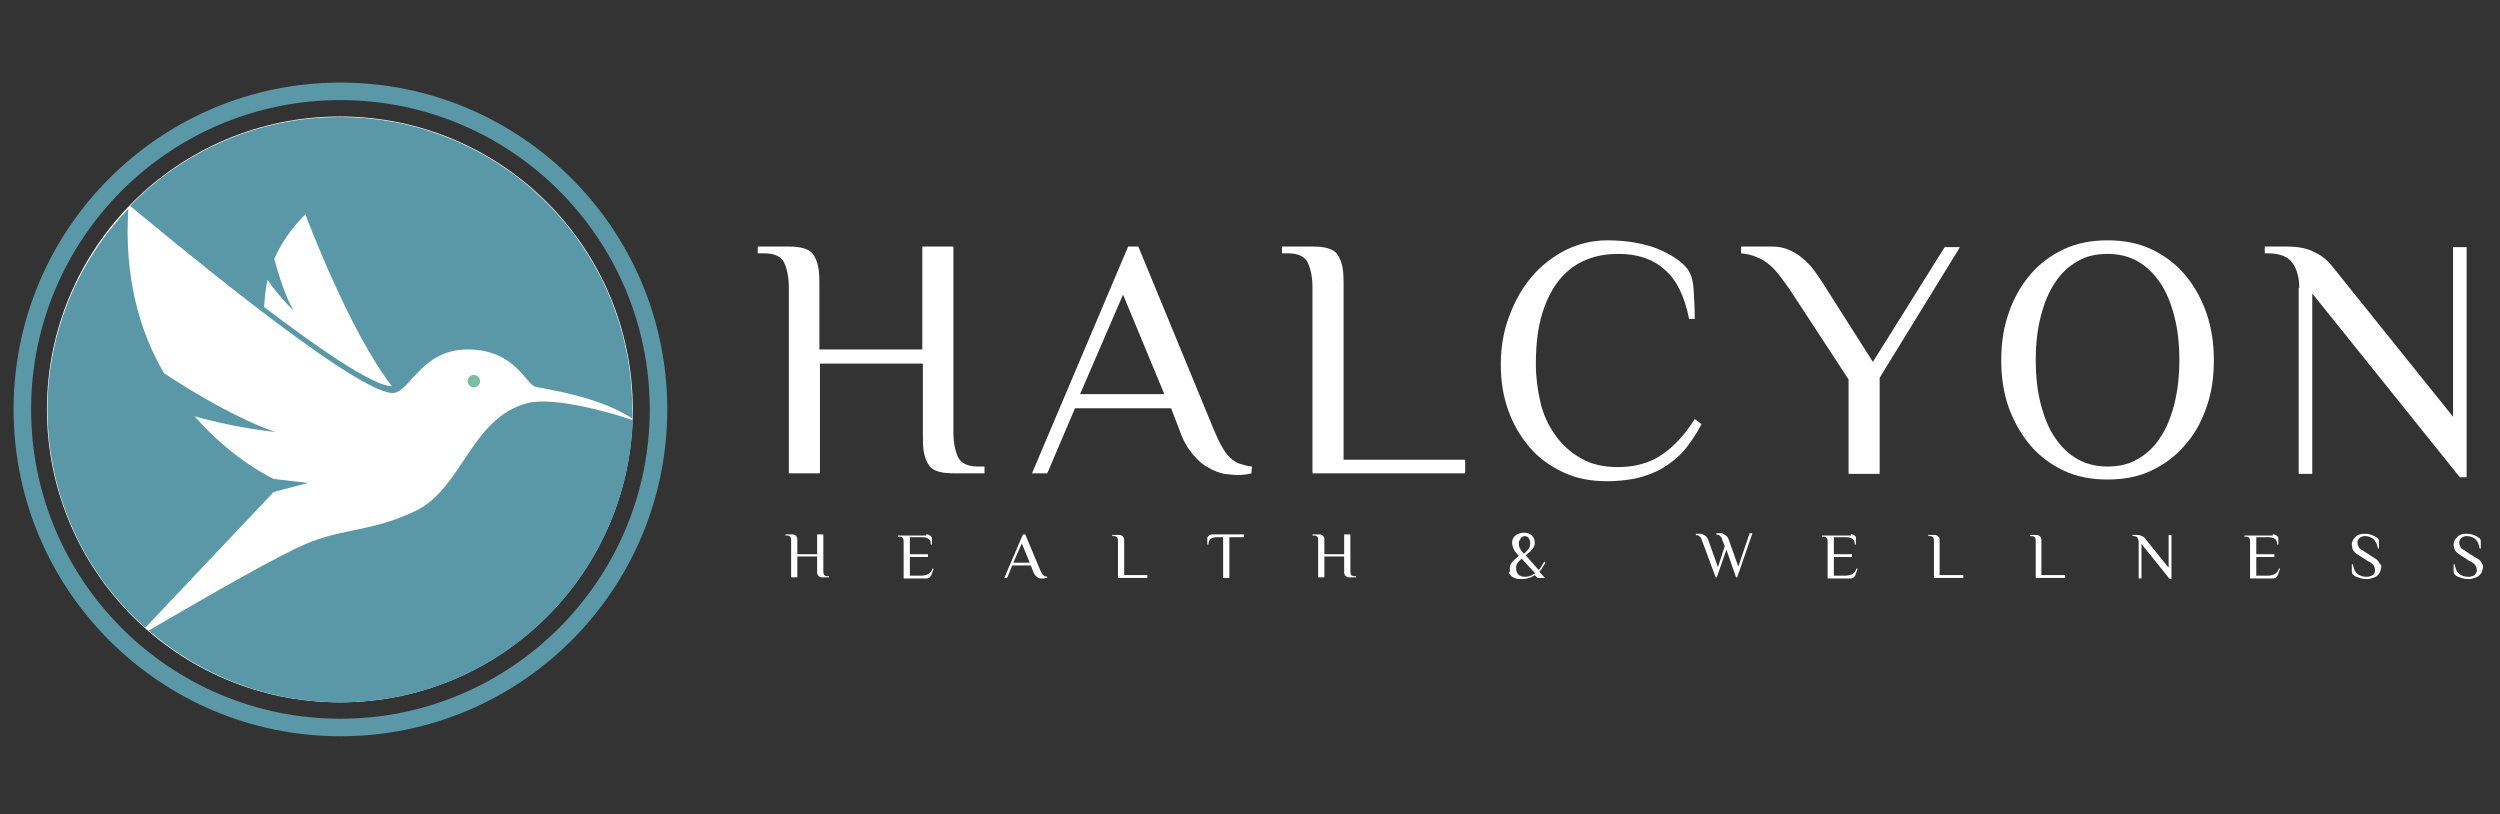 <?xml version="1.0" encoding="utf-8"?>
<!-- Generator: Adobe Illustrator 22.1.0, SVG Export Plug-In . SVG Version: 6.00 Build 0)  -->
<svg version="1.1" id="Layer_1" xmlns="http://www.w3.org/2000/svg" xmlns:xlink="http://www.w3.org/1999/xlink" x="0px" y="0px"
	 viewBox="0 0 442.1 144" style="enable-background:new 0 0 442.1 144;" xml:space="preserve">
<rect x="0" y="0" width="442.1" height="144" fill="#333333" stroke="none"/>
<style type="text/css">
	.st0{fill:#FFFFFF;}
	.st1{fill:#5A98A8;}
	.st2{fill:#78BFA3;}
</style>
<circle class="st0" cx="60.1" cy="72.4" r="51.8"/>
<g>
	<g>
		<path class="st1" d="M60.2,14.6c-31.9,0-57.8,25.9-57.8,57.8s25.9,57.8,57.8,57.8S118,104.3,118,72.4S92.1,14.6,60.2,14.6z
			 M60.2,127.1c-30.2,0-54.7-24.5-54.7-54.7S30,17.7,60.2,17.7s54.7,24.5,54.7,54.7S90.3,127.1,60.2,127.1z"/>
		<g>
			<path class="st2" d="M82.7,67.4c0,0.6,0.5,1.1,1.1,1.1s1.1-0.5,1.1-1.1s-0.5-1.1-1.1-1.1S82.7,66.8,82.7,67.4z"/>
			<path class="st1" d="M69.3,69.5c3.1,0.2,5-7.7,13.4-7.7s10.3,6.2,12,6.6c1.6,0.4,11,1.6,17.1,5.6c0-0.5,0-1,0-1.6
				c0-28.6-23.2-51.7-51.7-51.7c-14.5,0-27.7,6-37.1,15.7C27.4,40,61.9,69,69.3,69.5z M47.3,49.5c2.4,3.4,4.6,5.4,4.6,5.4
				c-1.4-2.4-2.6-6.2-3.4-9.1c1.1-2.5,2.8-5.2,5.5-7.9c0,0,7.7,20.6,15.3,30.4c0,0,0,0-0.1,0c-3.5-0.2-13-6.8-22.5-14
				C46.8,53,46.9,51.4,47.3,49.5z"/>
		</g>
		<path class="st1" d="M48.4,87l6.1-1.6l-6.1-0.7c0,0-7.2-3.3-14-11.1c3.5,1,8.2,2.1,14.3,2.8C42,74.1,34,69.3,29,66
			c-4.2-7.2-7.1-16.8-6.3-29.1C13.8,46.2,8.4,58.7,8.4,72.4c0,15.4,6.7,29.2,17.3,38.6L48.4,87z"/>
		<path class="st1" d="M93.2,71.3c-10,2.7-11.4,15.1-19.8,19.1c-8.5,4-13.4,2.8-21.1,6.6c-6.3,3-20.7,11.4-26,14.5
			c9.1,7.9,20.9,12.7,33.9,12.7c28,0,50.7-22.2,51.7-49.9C109,73.3,98.2,70,93.2,71.3z"/>
	</g>
	<g>
		<g>
			<path class="st0" d="M168.6,76.4c0,1.8,0.3,3.3,0.8,4.4s1.7,1.7,3.5,1.7h1.2v1.2h-5.5c-1.1,0-1.9-0.1-2.6-0.3
				c-0.7-0.2-1.3-0.5-1.7-1.1c-0.4-0.5-0.7-1.3-0.9-2.2c-0.2-0.9-0.2-2.2-0.2-3.7V64.3H145v19.4h-5.5V50.9c0-1.8-0.3-3.3-0.8-4.4
				c-0.5-1.1-1.7-1.7-3.5-1.7H134v-1.2h5.5c1.1,0,1.9,0.1,2.6,0.3c0.7,0.2,1.3,0.5,1.7,1.1c0.4,0.5,0.7,1.3,0.9,2.2
				c0.2,1,0.2,2.2,0.2,3.7v10.9h18.2V43.6h5.5V76.4z"/>
			<path class="st0" d="M221.3,83.7c-0.7,0.2-1.5,0.3-2.4,0.3c-0.7,0-1.5-0.1-2.4-0.2c-0.9-0.2-1.8-0.5-2.8-1.1
				c-1-0.5-1.9-1.3-2.8-2.4c-0.9-1.1-1.7-2.4-2.3-4.2l-1.5-3.9h-17l-4.9,11.5h-2.7l17-40.1h1.8l13.4,32.5c0.5,1.1,0.9,2.1,1.4,2.9
				c0.4,0.8,0.9,1.4,1.4,1.9s1.1,0.9,1.7,1.1c0.6,0.2,1.3,0.4,2.2,0.5L221.3,83.7L221.3,83.7z M191,69.7h14.9l-7.3-17.6L191,69.7z"
				/>
			<path class="st0" d="M237.6,81.3h21.5v2.4h-27V50.9c0-1.8-0.3-3.3-0.8-4.4c-0.5-1.1-1.7-1.7-3.5-1.7h-1.1v-1.2h5.5
				c1.1,0,1.9,0.1,2.6,0.3c0.7,0.2,1.3,0.5,1.7,1.1c0.4,0.5,0.7,1.3,0.9,2.2c0.2,1,0.2,2.2,0.2,3.7V81.3z"/>
			<path class="st0" d="M298.7,56.4c-0.8-4-2.2-6.9-4.3-8.7c-2.1-1.9-4.8-2.8-8.2-2.8c-2,0-3.9,0.3-5.6,1c-1.8,0.7-3.3,1.8-4.6,3.3
				s-2.4,3.5-3.2,6c-0.8,2.5-1.2,5.5-1.2,9.2c0,2.3,0.3,4.5,0.8,6.7c0.5,2.2,1.4,4.1,2.6,5.8c1.2,1.7,2.7,3.1,4.5,4.1
				c1.8,1.1,4.1,1.6,6.6,1.6c3,0,5.6-0.7,7.8-2.2c2.2-1.5,4.1-3.6,5.8-6.3l1.2,0.9c-1,1.9-2.1,3.5-3.2,4.8c-1.2,1.3-2.5,2.3-3.9,3.1
				c-1.4,0.8-2.9,1.3-4.5,1.7c-1.6,0.3-3.3,0.5-5.1,0.5c-2.9,0-5.5-0.5-7.8-1.6s-4.3-2.5-5.9-4.4s-2.9-4-3.8-6.6
				c-0.9-2.5-1.3-5.2-1.3-8.1c0-3,0.5-5.9,1.5-8.5c1-2.7,2.3-5,4-7s3.7-3.5,6-4.7c2.3-1.1,4.7-1.7,7.3-1.7c3.4,0,6.2,0.5,8.7,1.4
				c2.4,1,4.2,2.1,5.3,3.4c0.8,0.9,1.2,2.2,1.3,3.9c0.1,1.7,0.2,3.4,0.2,5.2H298.7z"/>
			<path class="st0" d="M331.2,64l12.7-20.3h2.7l-14.2,23.1v17h-5.5V67.1l-10.2-15.6c-0.6-0.9-1.2-1.7-1.8-2.5
				c-0.6-0.8-1.2-1.5-1.9-2.1c-0.7-0.6-1.4-1.1-2.3-1.4c-0.8-0.4-1.8-0.6-2.8-0.7v-1.2h5.5c1.1,0,2.1,0.2,3,0.6
				c0.9,0.4,1.7,0.9,2.4,1.5c0.7,0.6,1.4,1.3,2,2.1s1.1,1.6,1.7,2.5L331.2,64z"/>
			<path class="st0" d="M353.9,63.7c0-3,0.4-5.7,1.3-8.3s2.1-4.8,3.8-6.8c1.6-1.9,3.6-3.4,5.9-4.5c2.3-1.1,4.9-1.6,7.8-1.6
				s5.5,0.5,7.8,1.6c2.3,1.1,4.3,2.6,5.9,4.5s2.9,4.2,3.8,6.8s1.3,5.4,1.3,8.3c0,3-0.4,5.8-1.3,8.3c-0.9,2.6-2.1,4.8-3.8,6.7
				c-1.6,1.9-3.6,3.4-5.9,4.5s-4.9,1.6-7.8,1.6s-5.5-0.5-7.8-1.6s-4.3-2.6-5.9-4.5s-2.9-4.2-3.8-6.7
				C354.3,69.4,353.9,66.7,353.9,63.7z M385.4,63.7c0-2.9-0.3-5.5-0.9-7.8s-1.4-4.3-2.5-5.9c-1.1-1.6-2.4-2.9-4-3.8
				s-3.4-1.3-5.3-1.3c-2,0-3.8,0.4-5.3,1.3c-1.6,0.9-2.9,2.1-4,3.8c-1.1,1.6-1.9,3.6-2.5,5.9c-0.6,2.3-0.9,4.9-0.9,7.8
				s0.3,5.5,0.9,7.8s1.4,4.3,2.5,5.9s2.4,2.9,4,3.8s3.4,1.3,5.3,1.3c2,0,3.8-0.4,5.3-1.3c1.6-0.9,2.9-2.1,4-3.8
				c1.1-1.6,1.9-3.6,2.5-5.9C385.1,69.1,385.4,66.5,385.4,63.7z"/>
			<path class="st0" d="M406.6,50.9c0-1.8-0.4-3.3-1.2-4.4c-0.8-1.1-2.2-1.7-4.3-1.7h-0.6v-1.2h3.9c2,0,3.6,0.3,4.9,1
				c1.3,0.6,2.4,1.5,3.3,2.7l21.2,26.4v-30h2.4v40.7H435l-26.1-32.5v31.9h-2.4V50.9H406.6z"/>
		</g>
		<g>
			<path class="st0" d="M145.6,100.8c0,0.3,0,0.6,0.1,0.8c0.1,0.2,0.3,0.3,0.7,0.3h0.2v0.2h-1.1c-0.2,0-0.4,0-0.5-0.1
				c-0.1,0-0.2-0.1-0.3-0.2s-0.1-0.2-0.2-0.4c0-0.2,0-0.4,0-0.7v-2.3H141v3.7h-1.1v-6.3c0-0.3,0-0.6-0.1-0.8
				c-0.1-0.2-0.3-0.3-0.7-0.3h-0.2v-0.2h1.1c0.2,0,0.4,0,0.5,0.1c0.1,0,0.2,0.1,0.3,0.2s0.1,0.2,0.2,0.4c0,0.2,0,0.4,0,0.7V98h3.5
				v-3.5h1.1V100.8z"/>
			<path class="st0" d="M163.8,94.5c0.2,0,0.4,0,0.5,0.1s0.2,0.1,0.3,0.2s0.1,0.2,0.2,0.3c0,0.1,0,0.2,0,0.3v0.9h-0.2
				c0-0.5-0.1-0.8-0.4-1c-0.3-0.2-0.6-0.3-1.1-0.3h-2.2v3h3.2v0.5h-3.2v3.3h2c0.5,0,0.9-0.1,1.3-0.3c0.3-0.2,0.6-0.5,0.7-1l0.2,0.1
				l-0.4,1.1c-0.1,0.2-0.2,0.3-0.3,0.4s-0.3,0.2-0.6,0.2h-4V96c0-0.3,0-0.6-0.1-0.8c-0.1-0.2-0.3-0.3-0.7-0.3h-0.2v-0.2h5V94.5z"/>
			<path class="st0" d="M185,102.2c-0.1,0-0.3,0.1-0.5,0.1c-0.1,0-0.3,0-0.5,0s-0.4-0.1-0.5-0.2c-0.2-0.1-0.4-0.3-0.5-0.5
				c-0.2-0.2-0.3-0.5-0.4-0.8l-0.3-0.8H179l-0.9,2.2h-0.5l3.3-7.7h0.4l2.6,6.2c0.1,0.2,0.2,0.4,0.3,0.6s0.2,0.3,0.3,0.4
				s0.2,0.2,0.3,0.2s0.3,0.1,0.4,0.1v0.2H185z M179.2,99.5h2.9l-1.4-3.4L179.2,99.5z"/>
			<path class="st0" d="M198.8,101.7h4.1v0.5h-5.2v-6.3c0-0.3,0-0.6-0.1-0.8c-0.1-0.2-0.3-0.3-0.7-0.3h-0.2v-0.2h1.1
				c0.2,0,0.4,0,0.5,0.1c0.1,0,0.2,0.1,0.3,0.2s0.1,0.2,0.2,0.4c0,0.2,0,0.4,0,0.7V101.7z"/>
			<path class="st0" d="M220,94.5V95h-2.6v7.2h-1.1V95h-1.1c-0.5,0-0.8,0.1-1.1,0.3c-0.3,0.2-0.4,0.6-0.4,1h-0.2v-0.9
				c0-0.1,0-0.2,0-0.3c0-0.1,0.1-0.2,0.2-0.3c0.1-0.1,0.2-0.2,0.3-0.2c0.1-0.1,0.3-0.1,0.5-0.1H220z"/>
			<path class="st0" d="M238.8,100.8c0,0.3,0,0.6,0.1,0.8c0.1,0.2,0.3,0.3,0.7,0.3h0.2v0.2h-1.1c-0.2,0-0.4,0-0.5-0.1
				c-0.1,0-0.2-0.1-0.3-0.2s-0.1-0.2-0.2-0.4c0-0.2,0-0.4,0-0.7v-2.3h-3.5v3.7h-1.1v-6.3c0-0.3,0-0.6-0.1-0.8
				c-0.1-0.2-0.3-0.3-0.7-0.3h-0.2v-0.2h1.1c0.2,0,0.4,0,0.5,0.1c0.1,0,0.2,0.1,0.3,0.2s0.1,0.2,0.2,0.4c0,0.2,0,0.4,0,0.7V98h3.5
				v-3.5h1.1V100.8z"/>
			<path class="st0" d="M267,100.6c0-0.2,0-0.5,0.1-0.7s0.2-0.4,0.4-0.6c0.2-0.2,0.3-0.3,0.5-0.5s0.4-0.3,0.6-0.5
				c-0.2-0.2-0.4-0.4-0.6-0.7c-0.2-0.2-0.3-0.4-0.4-0.7c-0.1-0.3-0.2-0.6-0.2-0.9c0-0.6,0.2-1,0.6-1.3s0.9-0.5,1.5-0.5
				s1.1,0.2,1.4,0.5s0.5,0.7,0.5,1.2c0,0.3,0,0.5-0.1,0.7s-0.2,0.4-0.4,0.6c-0.2,0.2-0.3,0.4-0.5,0.5c-0.2,0.2-0.4,0.3-0.6,0.5
				l2.3,2.6c0.2-0.2,0.3-0.4,0.4-0.5c0.1-0.2,0.2-0.3,0.3-0.5c0.1-0.2,0.2-0.3,0.3-0.5l0.2,0.2c-0.1,0.2-0.2,0.3-0.3,0.5
				c-0.1,0.1-0.2,0.3-0.3,0.5c-0.1,0.2-0.3,0.4-0.5,0.6l1,1.1h-1.3l-0.5-0.5c-0.3,0.2-0.6,0.4-1,0.5s-0.8,0.2-1.2,0.2
				c-0.4,0-0.8,0-1.1-0.1s-0.6-0.2-0.8-0.4c-0.2-0.2-0.4-0.4-0.5-0.6C267.1,101.1,267,100.8,267,100.6z M269.7,102
				c0.4,0,0.7-0.1,1-0.2s0.5-0.3,0.8-0.4l-2.4-2.6c-0.3,0.2-0.5,0.5-0.7,0.7c-0.2,0.3-0.3,0.6-0.3,0.9
				C268.1,101.5,268.7,102,269.7,102z M268.6,96.1c0,0.2,0,0.4,0.1,0.7c0.1,0.2,0.2,0.4,0.3,0.5c0.1,0.2,0.2,0.3,0.3,0.4
				c0.1,0.1,0.1,0.2,0.2,0.2c0.3-0.2,0.5-0.5,0.8-0.8c0.2-0.3,0.3-0.6,0.3-1c0-0.2,0-0.5-0.1-0.6c-0.1-0.2-0.1-0.3-0.2-0.4
				s-0.2-0.2-0.3-0.2c-0.1,0-0.2-0.1-0.3-0.1c-0.1,0-0.2,0-0.4,0.1c-0.1,0-0.2,0.1-0.3,0.2c-0.1,0.1-0.2,0.3-0.2,0.4
				C268.6,95.6,268.6,95.8,268.6,96.1z"/>
			<path class="st0" d="M301.1,95.9c-0.1-0.2-0.2-0.4-0.2-0.6c-0.1-0.2-0.2-0.3-0.3-0.4c-0.1-0.1-0.2-0.2-0.3-0.2
				c-0.1,0-0.3-0.1-0.4-0.1v-0.2c0,0,0.1,0,0.2,0s0.2,0,0.2,0c0.2,0,0.3,0,0.5,0s0.4,0.1,0.5,0.2c0.2,0.1,0.4,0.2,0.5,0.4
				c0.2,0.2,0.3,0.5,0.4,0.8l1.6,4.5l1.2-3.7l-0.3-0.8c-0.1-0.2-0.2-0.4-0.2-0.6c-0.1-0.2-0.2-0.3-0.3-0.4c-0.1-0.1-0.2-0.2-0.3-0.2
				c-0.1,0-0.3-0.1-0.4-0.1v-0.2c0,0,0.1,0,0.2,0s0.2,0,0.2,0c0.2,0,0.3,0,0.5,0s0.4,0.1,0.5,0.2c0.2,0.1,0.3,0.2,0.5,0.4
				c0.2,0.2,0.3,0.5,0.4,0.8l1.6,4.5l2-5.9h0.5l-2.7,7.8H307l-1.7-4.9l-1.7,4.9h-0.2L301.1,95.9z"/>
			<path class="st0" d="M327.3,94.5c0.2,0,0.4,0,0.5,0.1s0.2,0.1,0.3,0.2c0.1,0.1,0.1,0.2,0.1,0.3c0,0.1,0,0.2,0,0.3v0.9H328
				c0-0.5-0.1-0.8-0.4-1S327,95,326.5,95h-2.2v3h3.2v0.5h-3.2v3.3h2c0.5,0,0.9-0.1,1.3-0.3c0.3-0.2,0.6-0.5,0.7-1l0.2,0.1l-0.4,1.1
				c-0.1,0.2-0.2,0.3-0.3,0.4c-0.1,0.1-0.3,0.2-0.6,0.2h-4V96c0-0.3,0-0.6-0.1-0.8c-0.1-0.2-0.3-0.3-0.7-0.3h-0.2v-0.2h5.1V94.5z"/>
			<path class="st0" d="M343.1,101.7h4.1v0.5H342v-6.3c0-0.3,0-0.6-0.1-0.8c-0.1-0.2-0.3-0.3-0.7-0.3H341v-0.2h1
				c0.2,0,0.4,0,0.5,0.1c0.1,0,0.2,0.1,0.3,0.2c0.1,0.1,0.1,0.2,0.2,0.4c0,0.2,0,0.4,0,0.7v5.7H343.1z"/>
			<path class="st0" d="M361.1,101.7h4.1v0.5H360v-6.3c0-0.3,0-0.6-0.1-0.8c-0.1-0.2-0.3-0.3-0.7-0.3H359v-0.2h1
				c0.2,0,0.4,0,0.5,0.1c0.1,0,0.2,0.1,0.3,0.2c0.1,0.1,0.1,0.2,0.2,0.4c0,0.2,0,0.4,0,0.7v5.7H361.1z"/>
			<path class="st0" d="M378.2,95.9c0-0.3-0.1-0.6-0.2-0.8c-0.1-0.2-0.4-0.3-0.8-0.3h-0.1v-0.2h0.8c0.4,0,0.7,0.1,0.9,0.2
				c0.2,0.1,0.5,0.3,0.6,0.5l4.1,5.1v-5.8h0.5v7.8h-0.3l-5-6.2v6.1h-0.5V95.9z"/>
			<path class="st0" d="M401.9,94.5c0.2,0,0.4,0,0.5,0.1s0.2,0.1,0.3,0.2c0.1,0.1,0.1,0.2,0.2,0.3c0,0.1,0,0.2,0,0.3v0.9h-0.2
				c0-0.5-0.1-0.8-0.4-1s-0.6-0.3-1.1-0.3H399v3h3.2v0.5H399v3.3h2c0.5,0,0.9-0.1,1.3-0.3c0.3-0.2,0.6-0.5,0.7-1l0.2,0.1l-0.4,1.1
				c-0.1,0.2-0.2,0.3-0.3,0.4c-0.1,0.1-0.3,0.2-0.6,0.2h-4V96c0-0.3,0-0.6-0.1-0.8c-0.1-0.2-0.3-0.3-0.7-0.3h-0.2v-0.2h5V94.5z"/>
			<path class="st0" d="M421.1,100.2c0,0.3-0.1,0.6-0.2,0.9s-0.3,0.5-0.5,0.7s-0.5,0.3-0.8,0.4s-0.6,0.2-1,0.2c-0.3,0-0.6,0-1-0.1
				c-0.3-0.1-0.6-0.2-0.9-0.3c-0.3-0.1-0.5-0.3-0.6-0.4c-0.2-0.2-0.2-0.4-0.2-0.6v-1.2h0.2c0.1,0.8,0.4,1.4,0.8,1.7
				c0.4,0.3,0.9,0.5,1.6,0.5c0.2,0,0.4,0,0.6-0.1c0.2,0,0.3-0.1,0.5-0.2c0.1-0.1,0.3-0.2,0.3-0.4c0.1-0.1,0.1-0.3,0.1-0.5
				c0-0.3-0.1-0.6-0.3-0.9c-0.2-0.2-0.5-0.5-1-0.7l-1.4-0.9c-0.5-0.3-0.9-0.6-1.1-0.9s-0.3-0.7-0.3-1.1c0-0.3,0.1-0.6,0.2-0.8
				c0.1-0.2,0.3-0.4,0.5-0.6s0.4-0.3,0.7-0.4c0.3-0.1,0.6-0.1,0.9-0.1s0.6,0,0.9,0.1s0.6,0.2,0.8,0.3c0.2,0.1,0.4,0.3,0.6,0.4
				c0.2,0.2,0.2,0.4,0.2,0.6V97h-0.2c-0.1-0.8-0.4-1.3-0.8-1.7c-0.4-0.3-0.9-0.5-1.5-0.5c-0.2,0-0.3,0-0.5,0.1s-0.3,0.1-0.4,0.2
				s-0.2,0.2-0.3,0.4c-0.1,0.1-0.1,0.3-0.1,0.5s0,0.3,0.1,0.5c0.1,0.1,0.1,0.3,0.2,0.4s0.2,0.2,0.4,0.3c0.2,0.1,0.3,0.2,0.6,0.4
				l1.4,0.9c0.2,0.1,0.5,0.3,0.6,0.4c0.2,0.1,0.3,0.3,0.4,0.4c0.1,0.2,0.2,0.3,0.3,0.5C421.1,99.8,421.1,100,421.1,100.2z"/>
			<path class="st0" d="M439.1,100.2c0,0.3-0.1,0.6-0.2,0.9s-0.3,0.5-0.5,0.7s-0.5,0.3-0.8,0.4s-0.6,0.2-1,0.2c-0.3,0-0.6,0-1-0.1
				c-0.3-0.1-0.6-0.2-0.9-0.3s-0.5-0.3-0.6-0.4c-0.2-0.2-0.2-0.4-0.2-0.6v-1.2h0.2c0.1,0.8,0.4,1.4,0.8,1.7c0.4,0.3,0.9,0.5,1.6,0.5
				c0.2,0,0.4,0,0.6-0.1c0.2,0,0.3-0.1,0.5-0.2c0.1-0.1,0.2-0.2,0.3-0.4c0.1-0.1,0.1-0.3,0.1-0.5c0-0.3-0.1-0.6-0.3-0.9
				c-0.2-0.2-0.5-0.5-1-0.7l-1.4-0.9c-0.5-0.3-0.9-0.6-1.1-0.9s-0.3-0.7-0.3-1.1c0-0.3,0.1-0.6,0.2-0.8c0.1-0.2,0.3-0.4,0.5-0.6
				s0.4-0.3,0.7-0.4c0.3-0.1,0.6-0.1,0.9-0.1s0.6,0,0.9,0.1s0.6,0.2,0.8,0.3c0.2,0.1,0.4,0.3,0.6,0.4c0.2,0.2,0.2,0.4,0.2,0.6V97
				h-0.2c-0.1-0.8-0.4-1.3-0.8-1.7c-0.4-0.3-0.9-0.5-1.5-0.5c-0.2,0-0.3,0-0.5,0.1s-0.3,0.1-0.4,0.2s-0.2,0.2-0.3,0.4
				c-0.1,0.1-0.1,0.3-0.1,0.5s0,0.3,0.1,0.5c0.1,0.1,0.1,0.3,0.2,0.4s0.2,0.2,0.4,0.3c0.2,0.1,0.4,0.2,0.6,0.4l1.4,0.9
				c0.2,0.1,0.5,0.3,0.7,0.4s0.3,0.3,0.4,0.4c0.1,0.2,0.2,0.3,0.3,0.5C439.1,99.8,439.1,100,439.1,100.2z"/>
		</g>
	</g>
</g>
</svg>
